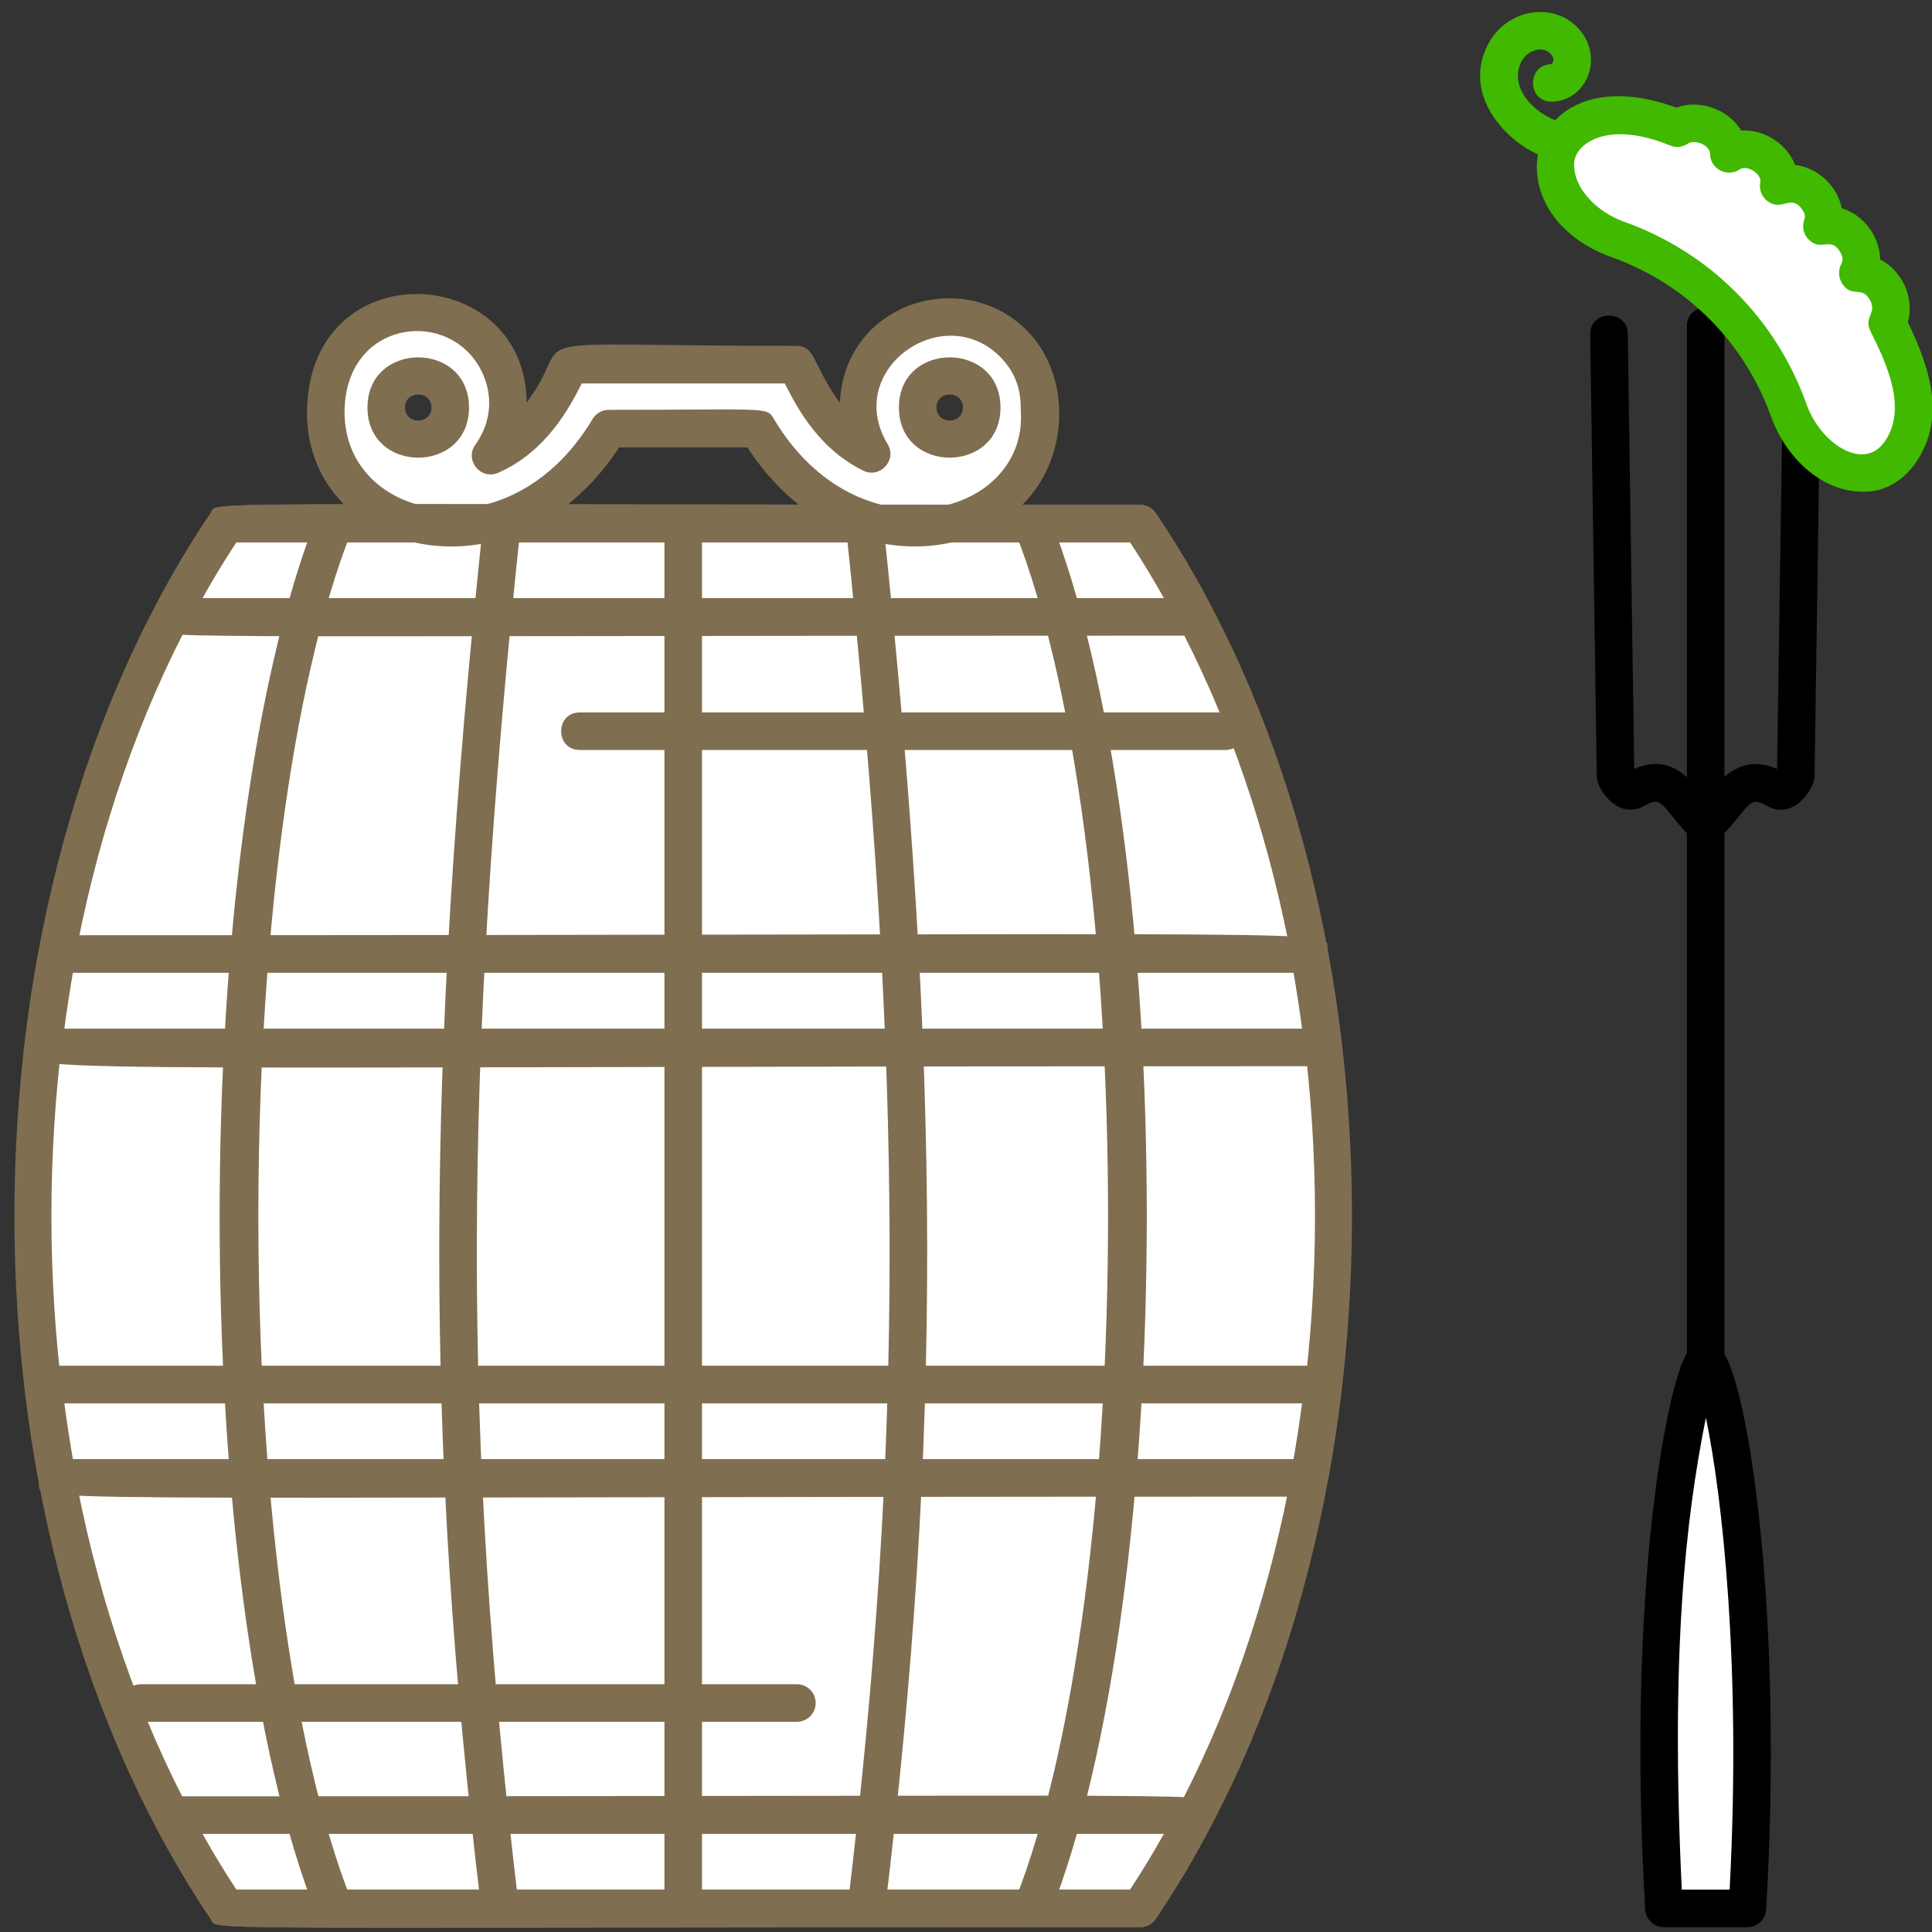 <svg xmlns="http://www.w3.org/2000/svg" width="124" height="124" viewBox="0 0 124 124">
  <rect x="0" y="0" width="124" height="124" fill="#333333" stroke="none"/>
  <g fill="none" fill-rule="evenodd">
    <path fill="#FFFFFF" fill-rule="nonzero" d="M14.518,122.487 L73.181,122.487 C89.699,98.01 89.702,58.072 73.181,33.602 L14.518,33.602 C-2,58.072 -2.002,98.016 14.518,122.487 Z"/>
    <path fill="#FFFFFF" fill-rule="nonzero" d="M18.736 33.602L14.518 33.602C-2 58.072-2.002 98.016 14.518 122.487L18.736 122.487C2.216 98.016 2.218 58.072 18.736 33.602zM79.82 50.307L39.736 50.307C39.071 50.307 38.531 49.767 38.531 49.101 38.531 48.436 39.071 47.896 39.736 47.896L79.82 47.896C80.486 47.896 81.025 48.436 81.025 49.101 81.025 49.767 80.486 50.307 79.82 50.307L79.82 50.307z"/>
    <path fill="#FFFFFF" fill-rule="nonzero" d="M47.945 108.146L7.879 108.146C7.214 108.146 6.674 107.603 6.674 106.94 6.674 106.278 7.214 105.735 7.879 105.735L47.945 105.735C48.61 105.735 49.15 106.278 49.15 106.94 49.15 107.603 48.61 108.146 47.945 108.146zM68.962 33.602L73.18 33.602C89.699 58.072 89.7 98.016 73.18 122.487L68.962 122.487C85.482 98.016 85.481 58.072 68.962 33.602z"/>
    <path fill="#FFFFFF" fill-rule="nonzero" d="M76.726,39.592 C75.627,37.486 74.448,35.479 73.181,33.602 L14.518,33.602 C13.251,35.479 12.073,37.486 10.974,39.592 L76.726,39.592 Z"/>
    <path fill="#FFFFFF" fill-rule="nonzero" d="M72.318 39.592C71.363 37.486 70.339 35.479 69.237 33.602L18.252 33.602C17.151 35.479 16.127 37.486 15.171 39.592L72.318 39.592zM6.98 67.225L80.706 67.225C80.493 65.189 80.222 63.194 79.895 61.23L7.791 61.23C7.464 63.194 7.193 65.189 6.98 67.225L6.98 67.225zM7.827 94.853L79.84 94.853C80.167 92.895 80.436 90.894 80.649 88.863L7.017 88.863C7.229 90.894 7.499 92.895 7.827 94.853zM15.081 116.497C16.041 118.6 17.07 120.607 18.177 122.487L69.425 122.487C70.532 120.607 71.561 118.6 72.521 116.497L15.081 116.497 15.081 116.497z"/>
    <path fill="#FFFFFF" fill-rule="nonzero" d="M58.9 26.155C58.9 23.45 63.008 23.447 63.008 26.155 63.008 28.86 58.9 28.864 58.9 26.155zM24.79 26.155C24.79 23.45 28.897 23.447 28.897 26.155 28.897 28.86 24.79 28.864 24.79 26.155zM60.799 20.353C56.731 20.221 53.509 25.097 55.938 29.126 53.127 27.748 51.873 24.913 51.115 23.404 42.906 23.404 44.803 23.404 36.592 23.404 35.854 24.873 34.526 27.909 31.49 29.242 34.259 25.422 31.523 20.05 26.776 20.05 19.288 20.05 18.428 32.163 27.377 33.738 31.27 34.424 36.037 32.595 39.071 27.509L48.637 27.509C54.702 37.682 67.1 34.39 66.727 26.457 66.897 22.928 64.037 20.262 60.799 20.353L60.799 20.353zM106.797 122.487L112.15 122.487C113.405 101.535 110.431 87.399 109.473 87.399 108.586 87.399 105.508 100.969 106.797 122.487L106.797 122.487z"/>
    <path fill="#000000" d="M111.011,121.281 L107.94,121.281 C107.223,106.296 108.15,97.649 109.488,90.991 C110.52,95.932 111.776,106.898 111.011,121.281 Z M114.473,21.432 L114.058,49.353 C112.561,48.701 111.487,49.162 110.678,49.86 L110.678,20.941 C110.678,19.346 108.268,19.349 108.268,20.941 L108.268,49.879 C107.359,49.084 106.337,48.722 104.888,49.353 L104.474,21.432 C104.45,19.841 102.04,19.872 102.064,21.467 L102.484,49.8 C102.5,50.778 103.952,52.645 105.549,51.717 C106.706,51.047 106.626,51.727 108.268,53.482 L108.268,86.863 C107.027,88.719 104.38,101.981 105.593,122.559 C105.631,123.192 106.158,123.692 106.797,123.692 L112.15,123.692 C112.787,123.692 113.314,123.192 113.353,122.559 C114.456,104.132 112.323,89.581 110.678,86.917 L110.678,53.474 C112.332,51.697 112.256,51.056 113.398,51.717 C115.065,52.684 116.448,50.684 116.462,49.8 L116.883,21.467 C116.906,19.864 114.497,19.853 114.473,21.432 L114.473,21.432 Z"/>
    <path fill="#40B900" fill-rule="nonzero" d="M95.58,2.711 C96.911,0.336 100.294,0.062 101.689,2.336 C102.768,4.103 101.683,6.446 99.636,6.526 C98.028,6.582 97.959,4.181 99.539,4.118 C99.67,4.112 99.776,3.828 99.633,3.595 C99.198,2.885 98.1,3.144 97.683,3.889 C96.718,5.611 98.603,7.561 100.549,7.922 C101.204,8.044 101.636,8.673 101.514,9.327 C100.952,12.355 92.773,7.719 95.58,2.711 L95.58,2.711 Z"/>
    <path fill="#FFFFFF" fill-rule="nonzero" d="M122.41,23.708 C122.046,22.68 121.615,21.686 121.132,20.722 C121.881,19.378 120.734,17.449 119.252,17.552 C119.245,17.543 119.239,17.534 119.232,17.524 C120.061,16.109 118.507,14.076 116.935,14.515 C117.54,12.98 115.64,11.224 114.16,11.941 C114.483,10.336 112.328,8.936 110.98,9.878 C110.973,9.875 110.967,9.87 110.961,9.866 C110.963,8.378 108.943,7.358 107.65,8.225 C102.585,6.145 99.913,8.48 99.83,10.395 C99.719,12.62 101.608,14.553 103.788,15.353 C108.937,17.172 113.007,21.242 114.826,26.391 C115.626,28.57 117.558,30.459 119.784,30.348 C121.995,30.253 123.611,27.103 122.41,23.708 L122.41,23.708 Z"/>
    <path fill="#FFFFFF" fill-rule="nonzero" d="M119.355,26.588 C118.992,25.561 118.561,24.567 118.078,23.603 C118.827,22.259 117.68,20.331 116.198,20.434 C116.191,20.424 116.185,20.415 116.178,20.406 C117.008,18.99 115.454,16.956 113.88,17.396 C114.486,15.861 112.585,14.105 111.106,14.822 C111.429,13.217 109.274,11.817 107.926,12.759 C107.92,12.755 107.913,12.751 107.906,12.748 C107.908,11.259 105.888,10.239 104.597,11.106 C103.242,10.549 102.065,10.316 101.056,10.299 C101.047,10.348 101.037,10.398 101.034,10.446 C100.95,12.133 102.565,13.62 104.204,14.221 C109.718,16.17 114.009,20.461 115.962,25.99 C116.655,27.877 118.374,29.347 119.756,29.139 C119.787,28.338 119.668,27.472 119.355,26.588 L119.355,26.588 Z"/>
    <path fill="#40B900" fill-rule="nonzero" d="M101.034,10.446 C100.95,12.133 102.565,13.62 104.204,14.221 C109.718,16.17 114.009,20.461 115.962,25.99 C116.888,28.513 119.65,30.292 120.987,28.309 C122.375,26.255 121.198,23.543 120.054,21.262 C119.584,20.324 120.521,20.111 119.995,19.215 C119.484,18.344 118.87,19.124 118.258,18.235 C117.994,17.849 117.957,17.319 118.192,16.915 C118.352,16.644 118.177,16.295 118.119,16.194 C117.491,15.101 116.859,16.232 116.039,15.322 C115.733,14.982 115.646,14.499 115.813,14.073 C115.904,13.844 115.776,13.601 115.692,13.477 C114.947,12.384 114.374,13.633 113.422,12.894 C113.061,12.614 112.888,12.152 112.979,11.703 C113.088,11.163 112.12,10.554 111.671,10.866 C110.869,11.428 109.754,10.835 109.756,9.865 C109.756,9.348 108.805,8.901 108.322,9.226 C107.988,9.449 107.564,9.491 107.193,9.339 C103.07,7.645 101.084,9.304 101.034,10.446 L101.034,10.446 Z M113.695,26.807 C111.98,21.954 108.225,18.199 103.387,16.489 C95.38,13.55 97.974,3.378 107.589,6.908 C108.978,6.378 110.892,6.94 111.748,8.377 C113.164,8.275 114.682,9.192 115.21,10.589 C116.682,10.75 117.947,11.963 118.207,13.369 C119.641,13.791 120.666,15.226 120.668,16.653 C122.058,17.346 122.898,19.095 122.448,20.67 C123.862,23.626 124.919,26.794 122.984,29.658 C122.207,30.809 121.059,31.5 119.835,31.552 C117.047,31.707 114.665,29.451 113.695,26.807 L113.695,26.807 Z"/>
    <g fill="#7F6E50" fill-rule="nonzero" transform="translate(0 18)">
      <path d="M15.163,103.281 L72.537,103.281 C88.354,79.281 88.354,40.802 72.537,16.807 L15.163,16.807 C-0.655,40.802 -0.655,79.281 15.163,103.281 Z M73.181,105.692 C10.353,105.692 14.047,105.939 13.52,105.161 C-3.274,80.282 -3.274,39.807 13.52,14.927 C14.047,14.146 10.439,14.397 73.181,14.397 C73.581,14.397 73.956,14.595 74.18,14.927 C90.973,39.801 90.973,80.282 74.18,105.161 C73.956,105.493 73.581,105.692 73.181,105.692 Z"/>
      <path d="M42.645 104.487L42.645 15.602C42.645 14.936 43.184 14.397 43.85 14.397 44.515 14.397 45.055 14.936 45.055 15.602L45.055 104.487C45.055 106.077 42.645 106.083 42.645 104.487L42.645 104.487zM54.405 104.342C58.029 74.202 57.998 51.01 54.285 15.728 54.118 14.14 56.516 13.896 56.682 15.476 60.416 50.961 60.446 74.286 56.798 104.631 56.608 106.21 54.214 105.927 54.405 104.342zM65.123 104.041C73.116 83.891 73.116 36.192 65.121 16.046 64.533 14.563 66.775 13.677 67.362 15.158 75.684 36.132 75.684 83.957 67.363 104.932 66.777 106.409 64.534 105.523 65.123 104.041zM30.902 104.631C27.254 74.292 27.284 50.961 31.019 15.476 31.184 13.899 33.582 14.139 33.416 15.728 29.703 51.016 29.671 74.202 33.296 104.342 33.486 105.921 31.093 106.216 30.902 104.631zM20.336 104.932C12.016 83.951 12.017 36.132 20.339 15.158 20.925 13.678 23.168 14.563 22.578 16.046 14.585 36.192 14.584 83.891 22.577 104.041 23.164 105.523 20.924 106.415 20.336 104.932L20.336 104.932z"/>
      <path d="M78.625 30.135L37.212 30.135C35.619 30.135 35.617 27.725 37.212 27.725L78.625 27.725C80.218 27.725 80.22 30.135 78.625 30.135zM51.147 92.508L9.074 92.508C7.482 92.508 7.48 90.097 9.074 90.097L51.147 90.097C51.813 90.097 52.352 90.64 52.352 91.302 52.352 91.971 51.813 92.508 51.147 92.508zM12.995 20.387L74.705 20.387C73.999 19.127 73.273 17.928 72.536 16.807L15.163 16.807C14.426 17.928 13.701 19.126 12.995 20.387zM76.726 22.797C6.323 22.797 10.462 23.072 9.943 22.217 9.725 21.856 9.71 21.408 9.905 21.034 11.057 18.828 12.273 16.773 13.52 14.927 14.047 14.146 10.439 14.397 73.181 14.397 73.581 14.397 73.956 14.595 74.18 14.927 75.428 16.775 76.644 18.83 77.794 21.034 78.212 21.834 77.632 22.797 76.726 22.797L76.726 22.797zM4.131 48.02L83.569 48.02C83.409 46.815 83.227 45.616 83.022 44.435L4.678 44.435C4.473 45.616 4.289 46.815 4.131 48.02L4.131 48.02zM84.933 50.431C-1.407 50.431 1.342 51.033 1.57 49.087 1.808 47.044 2.116 45.001 2.485 43.013 2.591 42.441 3.09 42.025 3.67 42.025 90.174 42.025 84.946 41.573 85.214 43.013 85.583 44.995 85.891 47.038 86.13 49.081 86.17 49.424 86.061 49.768 85.833 50.027 85.605 50.28 85.277 50.431 84.933 50.431L84.933 50.431zM4.678 75.648L83.022 75.648C83.227 74.473 83.409 73.274 83.569 72.069L4.131 72.069C4.289 73.274 4.473 74.473 4.678 75.648zM84.029 78.058C-2.475 78.058 2.754 78.516 2.485 77.076 2.116 75.093 1.808 73.051 1.57 71.002 1.486 70.285 2.047 69.658 2.767 69.658L84.933 69.658C85.652 69.658 86.214 70.285 86.13 71.002 85.891 73.051 85.583 75.093 85.214 77.076 85.107 77.648 84.61 78.058 84.029 78.058zM15.163 103.281L72.536 103.281C73.273 102.161 73.999 100.962 74.705 99.702L12.995 99.702C13.701 100.962 14.426 102.161 15.163 103.281zM73.181 105.692C10.353 105.692 14.047 105.939 13.52 105.161 12.273 103.312 11.057 101.257 9.905 99.051 9.488 98.256 10.067 97.292 10.974 97.292 81.377 97.292 77.238 97.015 77.757 97.87 77.975 98.232 77.989 98.678 77.794 99.051 76.644 101.257 75.428 103.312 74.18 105.161 73.956 105.493 73.581 105.692 73.181 105.692L73.181 105.692z"/>
      <path d="M25.996,8.155 C25.996,9.271 27.692,9.266 27.692,8.155 C27.692,7.04 25.996,7.042 25.996,8.155 Z M23.585,8.155 C23.585,3.866 30.102,3.863 30.102,8.155 C30.102,12.445 23.585,12.448 23.585,8.155 Z M60.106,8.155 C60.106,9.271 61.802,9.266 61.802,8.155 C61.802,7.04 60.106,7.043 60.106,8.155 Z M57.695,8.155 C57.695,3.866 64.213,3.862 64.213,8.155 C64.213,12.445 57.695,12.448 57.695,8.155 Z M22.142,7.828 C21.486,15.334 32.599,18.01 38.035,8.892 C38.253,8.528 38.646,8.304 39.071,8.304 C49.334,8.304 49.192,8.087 49.672,8.892 C55.08,17.963 65.837,15.189 65.523,8.513 C65.495,7.911 65.635,6.416 64.271,4.983 C60.608,1.138 54.084,5.714 56.97,10.504 C57.591,11.533 56.48,12.734 55.407,12.208 C52.617,10.84 51.219,8.306 50.369,6.61 L37.339,6.61 C36.495,8.296 34.987,11.022 31.974,12.345 C30.854,12.838 29.794,11.527 30.514,10.535 C31.543,9.115 31.68,7.333 30.881,5.767 C28.872,1.831 22.607,2.497 22.142,7.828 L22.142,7.828 Z M19.74,7.618 C20.572,-1.9 33.774,-0.913 33.798,7.839 C37.3,3.218 31.633,4.199 51.115,4.199 C51.813,4.199 52.073,4.624 52.353,5.187 C52.734,5.956 53.216,6.929 53.903,7.842 C54.202,1.362 61.936,-0.962 66.016,3.321 C68.701,6.138 68.653,11.222 65.777,14.236 C61.791,18.414 53.068,18.557 47.968,10.714 L39.738,10.714 C32.787,21.362 18.879,17.483 19.74,7.618 Z"/>
    </g>
  </g>
</svg>
